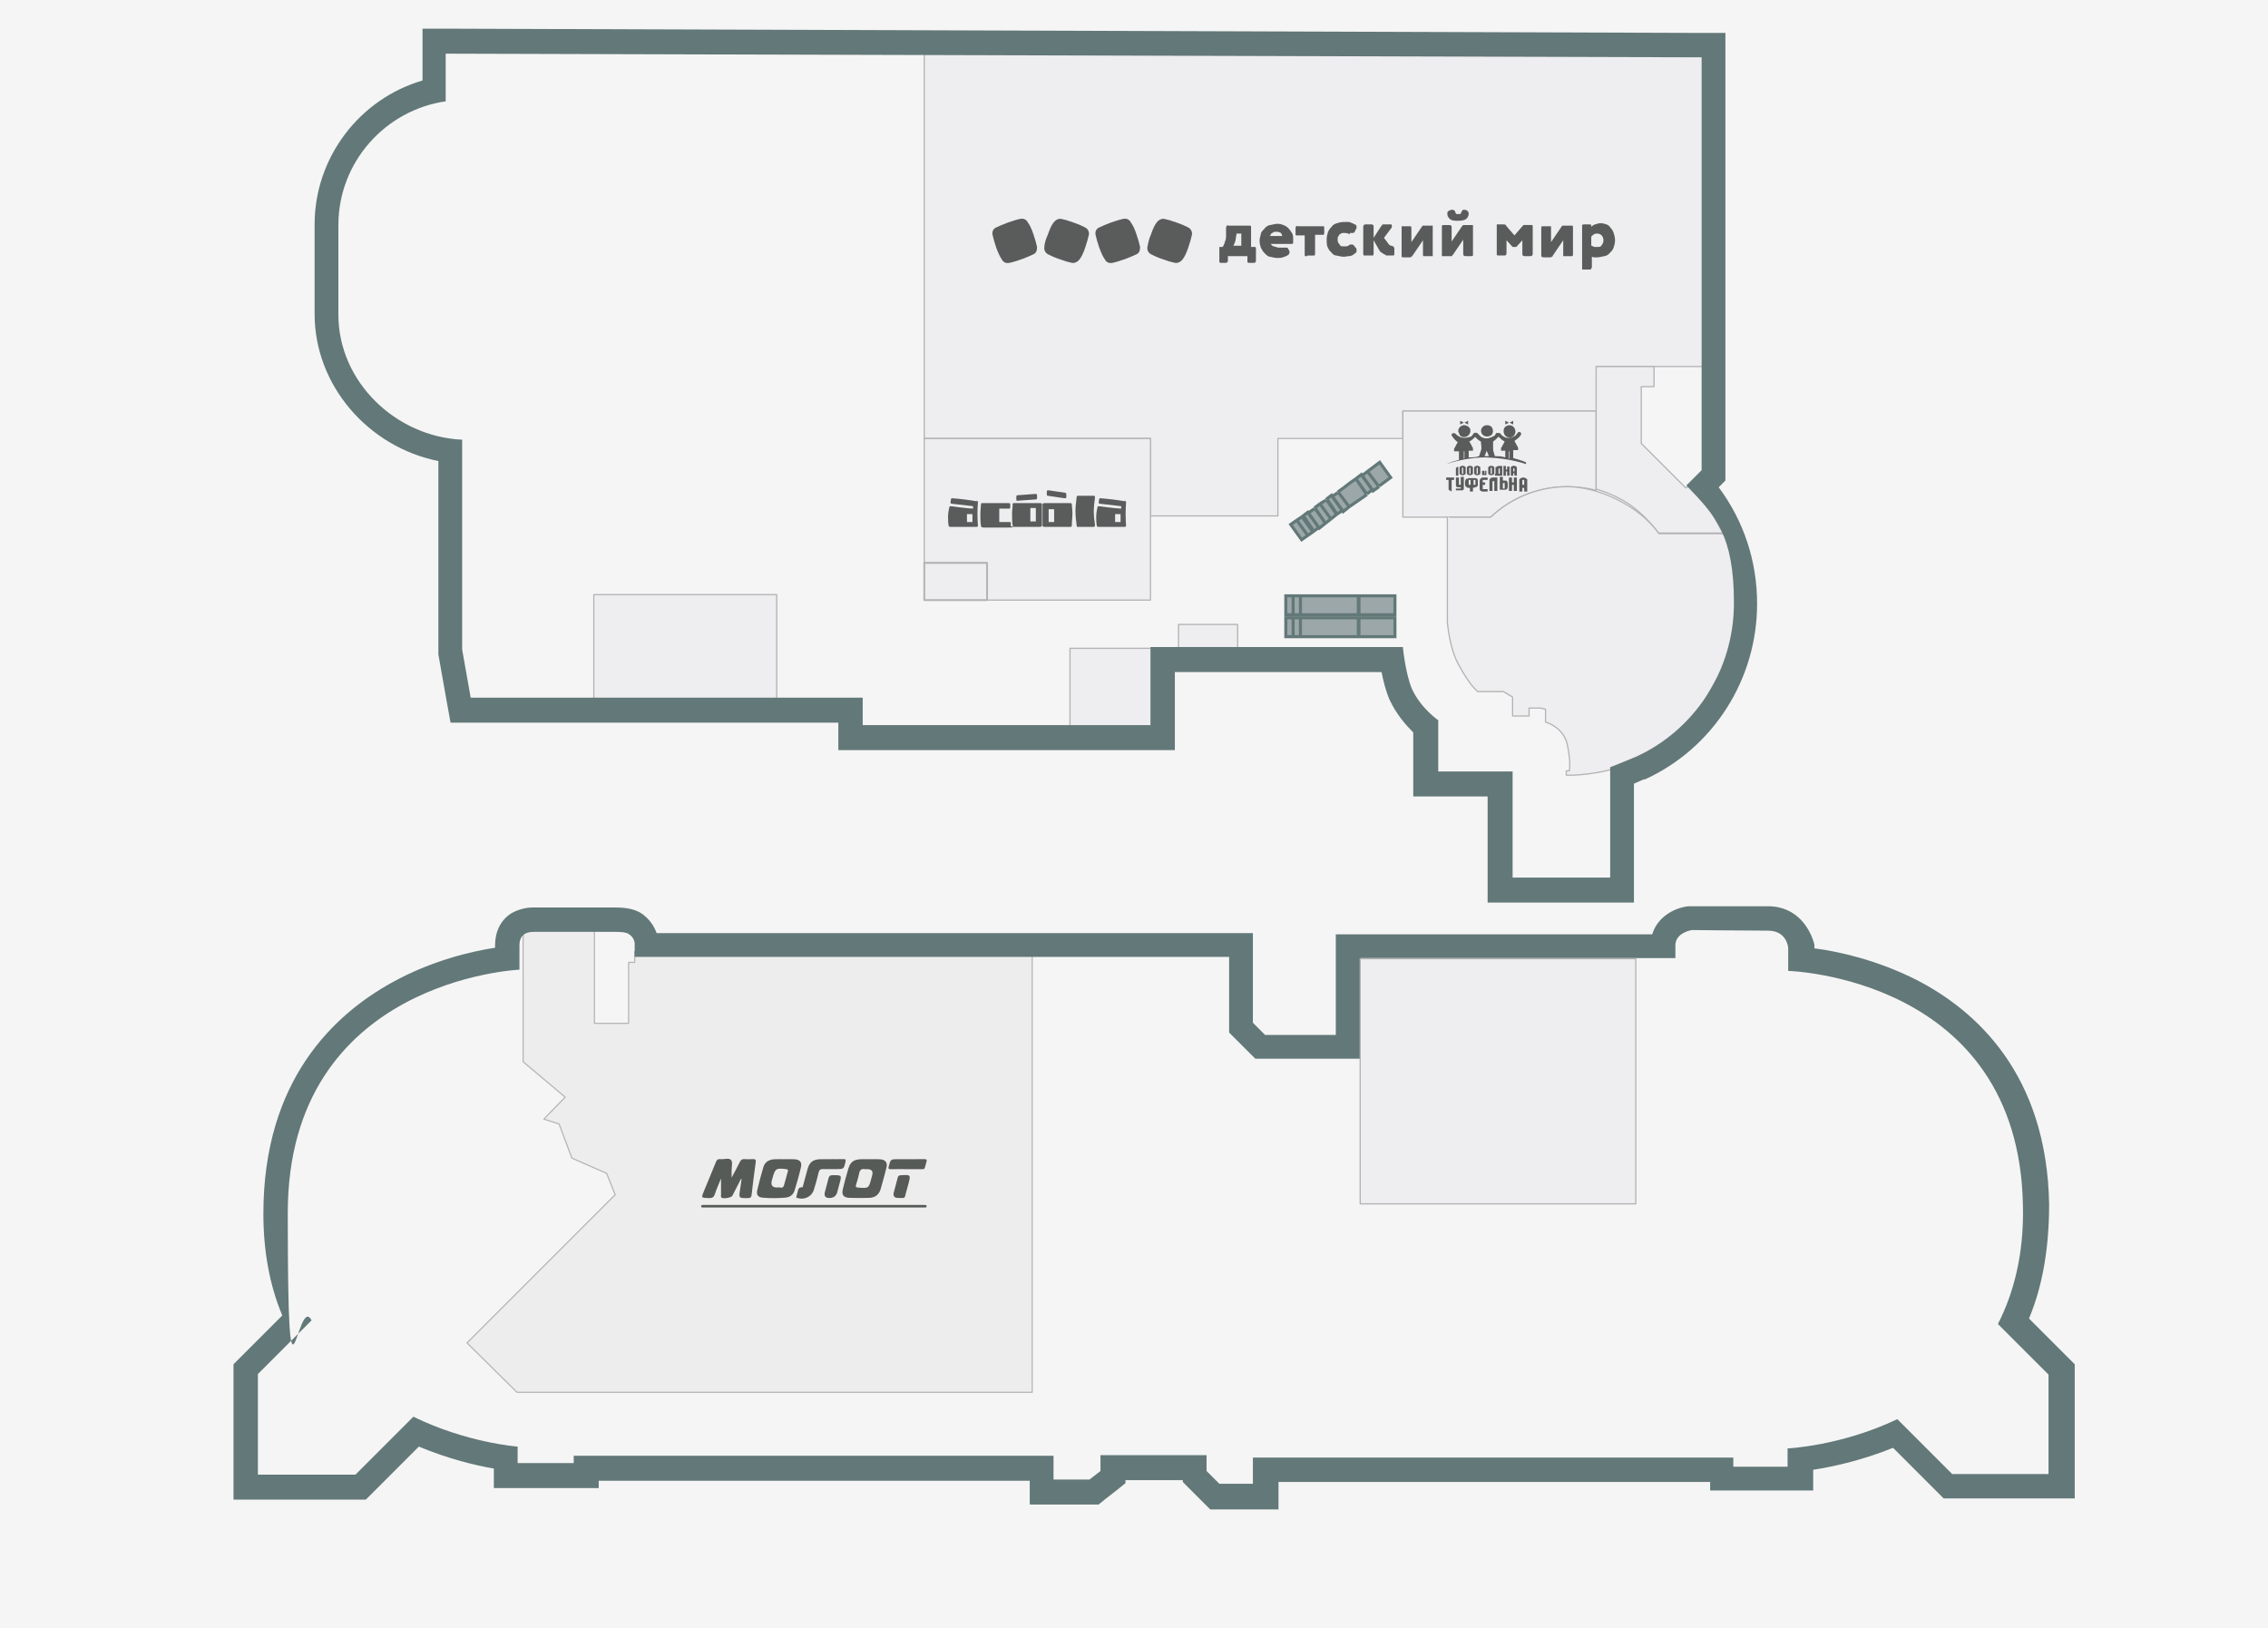 <svg width="372" height="267" viewBox="0 0 372 267" fill="none" xmlns="http://www.w3.org/2000/svg">
<rect width="372" height="267" fill="#F5F5F5"/>
<g id="&#208;&#157;&#208;&#181;&#208;&#178;&#209;&#129;&#208;&#186;&#208;&#184;&#208;&#185;_3 &#209;&#141;&#209;&#130;&#208;&#176;&#208;&#182;" clip-path="url(#clip0_0_1)">
<rect width="372" height="267" fill="white"/>
<path id="Vector" d="M372 0H0V267H372V0Z" fill="#F5F5F5"/>
<path id="id123001" d="M280.102 7.898V60.098H267.402H261.902V67.398H230.102V71.898H209.602V84.598H188.702V71.898H151.602V7.898H280.102Z" fill="#EEEDEF" stroke="#B4B2B3" stroke-width="0.2" stroke-linejoin="round"/>
<path id="id123005" d="M188.702 71.898V98.398H161.902V92.298H151.602V71.898H188.702Z" fill="#EEEDEF" stroke="#B4B2B3" stroke-width="0.2" stroke-linejoin="round"/>
<path id="id123006" d="M151.602 92.301H161.902V98.401H151.602V92.301Z" fill="#EEEDEF" stroke="#B4B2B3" stroke-width="0.3" stroke-linejoin="round"/>
<path id="id123008" d="M175.5 106.301H189.4V119.301H175.5V106.301Z" fill="#EEEDEF" stroke="#B4B2B3" stroke-width="0.2" stroke-linejoin="round"/>
<path id="id123009" d="M193.301 102.398H203.001V106.498H193.301V102.398Z" fill="#EEEDEF" stroke="#B4B2B3" stroke-width="0.2" stroke-linejoin="round"/>
<path id="id123007" d="M97.398 115.1V97.5H127.398V114.9L97.398 115.1Z" fill="#EEEDEF" stroke="#B4B2B3" stroke-width="0.2" stroke-linejoin="round"/>
<path id="id123004" d="M244.502 84.798H230.102V67.398H261.802V80.398C260.302 79.998 258.702 79.798 257.102 79.798C252.202 79.798 247.802 81.698 244.502 84.798Z" fill="#EEEDEF" stroke="#B4B2B3" stroke-width="0.2" stroke-linejoin="round"/>
<path id="id123003" d="M261.901 60.102H271.301V63.402H269.201V72.702L276.501 80.002L278.101 79.202L282.601 87.402H272.001C272.001 87.402 270.201 84.702 267.101 82.602C264.501 80.902 261.801 80.202 261.801 80.202V60.102H261.901Z" fill="#EEEDEF" stroke="#B4B2B3" stroke-width="0.2" stroke-linejoin="round"/>
<path id="id123002" d="M284.899 90.301L284.399 106.301L276.699 120.101C276.699 120.101 270.099 124.501 265.299 125.901C260.499 127.301 256.899 127.101 256.899 127.101V126.401H257.399C257.399 126.401 257.699 125.201 257.099 122.201C256.499 119.201 253.499 118.401 253.499 118.401V116.301C253.199 116.201 252.999 116.201 252.699 116.101H250.799V117.401H248.099V114.301C247.599 114.001 247.099 113.701 246.599 113.401H242.399C242.399 113.401 241.099 112.501 239.199 108.901C237.699 106.201 237.399 102.001 237.399 102.001V84.801C237.299 84.801 244.499 84.801 244.499 84.801C247.799 81.701 252.199 79.801 257.099 79.801C261.999 79.801 268.799 82.801 272.099 87.501H282.599L284.899 90.301Z" fill="#EEEDEF" stroke="#B4B2B3" stroke-width="0.2" stroke-linejoin="round"/>
<g id="Layer">
<path id="Layer_2" fill-rule="evenodd" clip-rule="evenodd" d="M69.102 4.699H73.002L279.002 5.399H283.002V78.799L281.902 79.899C286.002 85.399 288.202 91.999 288.202 98.999C288.202 111.399 281.002 122.699 269.802 127.799H269.602L268.002 128.499V143.999V147.999H244.002V130.599H231.802V120.099C230.602 118.899 229.002 117.099 227.902 114.699C227.302 113.299 226.902 111.699 226.602 110.199H192.702V122.999H137.502V118.499H73.902L73.302 115.199L71.902 107.299V106.899V75.599C60.402 73.299 51.602 63.199 51.602 51.499V36.799C51.602 25.799 59.002 16.199 69.302 13.199V4.699H69.102ZM73.202 16.599C63.202 17.999 55.502 26.599 55.502 36.899V51.599C55.502 62.599 64.902 71.599 75.802 72.099V106.499L77.202 114.399H141.502V118.899H188.702V106.099H230.102C230.102 106.099 230.502 110.399 231.602 112.999C233.102 116.199 235.902 118.099 235.902 118.099V126.499H248.102V143.899H264.102V125.799C264.202 125.799 268.302 124.099 268.302 124.099C277.802 119.799 284.402 110.099 284.402 98.899C284.402 87.699 281.402 84.599 276.602 79.599L279.102 77.099V9.399L73.102 8.799V16.599H73.202Z" fill="#637878"/>
</g>
<g id="Layer_3">
<g id="Layer_4">
<path id="Vector_2" fill-rule="evenodd" clip-rule="evenodd" d="M222.798 101.301V104.401H213.298V101.301H222.798ZM222.898 104.401V101.301H228.798V104.401H222.898ZM213.298 101.301V104.401H212.098V101.301H213.298ZM210.898 101.301V104.401H212.098V101.301H210.898Z" fill="#9BA7A8"/>
<path id="Vector_3" d="M213.298 104.401H222.798V101.301H213.298M213.298 104.401V101.301M213.298 104.401H212.098M213.298 101.301H212.098M212.098 104.401V101.301M212.098 104.401H210.898V101.301H212.098M222.898 104.401V101.301H228.798V104.401H222.898Z" stroke="#637878" stroke-width="0.5"/>
</g>
</g>
<g id="Layer_5">
<g id="Layer_6">
<path id="Vector_4" fill-rule="evenodd" clip-rule="evenodd" d="M222.798 97.699V100.799H213.298V97.699H222.798ZM222.898 100.799V97.699H228.798V100.799H222.898ZM213.298 97.699V100.799H212.098V97.699H213.298ZM210.898 97.699V100.799H212.098V97.699H210.898Z" fill="#9BA7A8"/>
<path id="Vector_5" d="M213.298 100.799H222.798V97.699H213.298M213.298 100.799V97.699M213.298 100.799H212.098M213.298 97.699H212.098M212.098 100.799V97.699M212.098 100.799H210.898V97.699H212.098M222.898 100.799V97.699H228.798V100.799H222.898Z" stroke="#637878" stroke-width="0.5"/>
</g>
</g>
<g id="Layer_7">
<g id="Layer_8">
<path id="Vector_6" fill-rule="evenodd" clip-rule="evenodd" d="M221.299 83.101L220.299 83.901L218.499 81.401L219.399 80.801L221.199 83.201L221.299 83.101ZM219.399 80.601L220.499 79.901L221.399 79.201L222.399 78.501L224.099 81.001L221.199 83.001L219.399 80.601ZM222.399 78.501L223.299 77.801L225.099 80.301L224.199 81.001L222.499 78.601L222.399 78.501ZM224.299 77.301L226.299 75.801L228.099 78.301L226.199 79.701L224.399 77.201L224.299 77.301ZM226.199 79.701L225.199 80.401L223.399 77.901L224.299 77.201L226.099 79.601L226.199 79.701ZM218.399 81.201L220.199 83.701L219.299 84.301L217.699 81.901H217.599L218.499 81.201H218.399ZM219.299 84.301L218.299 85.101L216.499 82.601L217.499 82.001L219.099 84.401H219.199L219.299 84.301ZM216.499 82.601L218.299 85.101L217.399 85.801L215.699 83.301L216.599 82.601H216.499ZM217.399 85.801L216.399 86.601L214.599 84.101L215.599 83.401L217.299 85.901L217.399 85.801ZM214.499 84.001L216.299 86.501L215.499 87.101L213.799 84.601H213.599L214.499 83.901V84.001ZM215.499 87.101L214.499 87.801L212.699 85.301L213.599 84.701L215.299 87.201H215.499V87.101ZM211.699 86.001L213.499 88.501L214.499 87.801L212.699 85.301L211.699 86.001Z" fill="#9BA7A8"/>
<path id="Vector_7" d="M221.299 83.101L220.299 83.901L218.499 81.401L219.399 80.801M221.299 83.101L219.499 80.701M221.299 83.101L224.199 81.101M219.399 80.701L220.499 79.901L221.399 79.201L222.399 78.501M222.399 78.501L224.099 81.001M222.399 78.501L223.299 77.801L225.099 80.301L224.199 81.001M222.399 78.501L224.099 80.901M224.299 77.301L226.299 75.801L228.099 78.301L226.199 79.701M224.299 77.301L226.099 79.701M224.299 77.301L223.399 78.001L225.199 80.501L226.199 79.801M219.299 84.301L220.199 83.701L218.399 81.201L217.499 81.901M219.299 84.301L217.699 81.901H217.599M219.299 84.301L218.299 85.101M219.299 84.301H219.199L217.599 82.001M218.299 85.101L216.499 82.601M218.299 85.101L217.399 85.801M216.499 82.601L217.499 82.001M216.499 82.601L215.599 83.301M217.399 85.801L215.699 83.301M217.399 85.801L216.399 86.601L214.599 84.101L215.599 83.401M217.399 85.801L215.699 83.401M215.499 87.101L216.299 86.501L214.499 84.001L213.599 84.701L212.699 85.301M215.499 87.101L213.799 84.601H213.599M215.499 87.101L214.499 87.801M215.499 87.101H215.299C215.299 87.201 213.599 84.801 213.599 84.801M214.499 87.801L212.699 85.301M214.499 87.801L213.499 88.501L211.699 86.001L212.699 85.301" stroke="#637878" stroke-width="0.5"/>
</g>
</g>
<path id="id1234000091" d="M100.902 195.9L99.502 192.4L93.802 189.9L91.702 184.3L89.202 183.5L92.702 179.9L85.802 174.1V151.5H97.502V167.8H103.102V157.8H104.102V156H169.302V228.3H84.802L76.602 220.2L100.902 195.9Z" fill="#EEEDEE" stroke="#B8B6B5" stroke-width="0.2" stroke-linejoin="round"/>
<g id="Layer_9">
<path id="Layer_10" fill-rule="evenodd" clip-rule="evenodd" d="M290.001 148.602C294.901 148.602 297.001 152.502 297.601 154.902V155.502C301.501 156.002 307.901 157.402 314.401 160.702C324.101 165.702 335.701 176.102 336.101 197.402C336.101 204.402 335.101 210.702 332.801 216.202L340.301 223.702V245.702H318.801L310.501 237.402C305.301 239.502 300.601 240.502 297.401 241.002V244.402H280.501V243.002H209.701V247.502H198.501L194.001 243.002V242.702H184.601V243.202L183.101 244.402L181.301 245.802L180.201 246.702H168.901V242.802H98.201V244.002H81.001V240.802C78.001 240.302 73.501 239.202 68.701 237.202L60.001 245.902H38.301V223.702L46.301 215.702C44.201 210.702 43.201 205.102 43.201 199.002C43.201 177.202 54.701 166.402 64.301 161.102C70.801 157.502 77.301 156.002 81.201 155.402V155.002C81.201 152.802 82.101 150.902 83.801 149.802C84.801 149.202 86.101 148.802 87.401 148.802H100.901C102.801 148.802 104.301 149.102 105.401 149.902C106.601 150.802 107.301 151.902 107.701 153.002H205.501V167.702L207.501 169.702H219.101V153.202H271.001C271.801 150.502 274.401 148.902 276.901 148.602H290.001ZM277.501 152.502C277.501 152.502 274.801 152.902 274.801 155.002V157.102H223.201V173.602H205.901L201.601 169.302V156.902H104.101V154.702C104.101 154.702 104.101 153.802 103.201 153.202C102.701 152.802 101.501 152.802 101.001 152.802H87.501C86.701 152.802 85.201 153.002 85.201 155.002V159.002C85.201 159.002 47.201 160.602 47.201 198.902C47.201 237.202 48.701 211.802 51.101 216.502L42.301 225.302V241.802H58.301L67.801 232.302C76.601 236.602 84.901 237.202 84.901 237.202V239.902H94.101V238.702H172.801V242.602H178.701L180.501 241.202V238.602H197.901V241.202L200.001 243.302H205.501V239.002H284.301V240.502H293.201V237.502C293.201 237.502 302.001 237.102 311.201 232.702L320.201 241.702H336.001V225.402L327.701 217.102C330.301 212.002 332.001 205.602 331.801 197.602C331.101 160.202 293.301 159.202 293.301 159.202V155.402C293.301 155.402 293.101 152.602 290.001 152.602C286.901 152.602 277.501 152.502 277.501 152.502Z" fill="#637878"/>
</g>
<path id="id1230082222" d="M223.102 157.199H268.302V197.399H223.102V157.199Z" fill="#EEEDEF" stroke="#B4B2B3" stroke-width="0.2" stroke-linejoin="round"/>
<g id="Symbols">
<g id="Layer_11">
<g id="Layer_12">
<g id="Group">
<g id="Layer_13">
<g id="detmir_txt_logo">
<path id="Shape" fill-rule="evenodd" clip-rule="evenodd" d="M201.4 42.698C201.4 42.798 201.4 42.898 201.3 42.998C201.2 43.098 201.1 43.098 201 43.098H200.3C200.2 43.098 200.1 43.098 200 42.998C200 42.998 200 42.798 200 42.698V40.798C200 40.698 200 40.598 200 40.498C200.1 40.498 200.2 40.498 200.3 40.498H200.5C200.6 40.498 200.7 40.198 200.8 39.998C200.9 39.798 200.9 39.598 201 39.398C201.1 39.198 201.1 38.898 201.1 38.698C201.1 38.498 201.1 38.198 201.1 37.998V37.298C201.1 37.298 201.2 37.098 201.2 36.998C201.2 36.898 201.4 36.998 201.5 36.998H204.8C204.8 36.998 205 36.998 205.1 36.998C205.2 36.998 205.2 37.198 205.2 37.298V40.498H205.6C205.7 40.498 205.8 40.498 205.9 40.498C206 40.598 206 40.698 206 40.798V42.698C206 42.798 206 42.898 205.9 42.998C205.9 43.098 205.7 43.098 205.6 43.098H204.9C204.9 43.098 204.7 43.098 204.6 42.998C204.6 42.998 204.6 42.798 204.6 42.698V41.998H201.4V42.698ZM203.6 38.298H202.8V38.498C202.7 38.898 202.7 39.298 202.6 39.598C202.5 39.898 202.4 40.098 202.3 40.298H203.6V38.298Z" fill="#5A5B5B"/>
<path id="Layer_14" fill-rule="evenodd" clip-rule="evenodd" d="M208.402 39.899C208.502 40.099 208.602 40.299 208.902 40.399C209.202 40.399 209.402 40.599 209.702 40.599H210.202C210.302 40.599 210.502 40.599 210.602 40.599H210.902C211.102 40.599 211.202 40.599 211.302 40.799L211.502 41.199V41.399C211.502 41.599 211.402 41.699 211.302 41.799C211.002 41.999 210.702 42.099 210.402 42.199C210.102 42.299 209.802 42.299 209.502 42.299C209.202 42.299 208.702 42.199 208.302 42.099C208.002 42.099 207.702 41.799 207.402 41.499C207.202 41.299 207.002 40.999 206.802 40.599C206.702 40.299 206.602 39.899 206.602 39.499C206.602 39.099 206.702 38.799 206.802 38.399C206.802 38.099 207.102 37.799 207.402 37.499C207.602 37.199 207.902 36.999 208.302 36.899C208.602 36.899 209.002 36.699 209.502 36.699C210.002 36.699 210.202 36.799 210.502 36.899C210.802 36.999 211.102 37.199 211.302 37.399C211.502 37.599 211.702 37.899 211.902 38.199C212.102 38.499 212.102 38.799 212.102 39.199V39.699C212.102 39.799 212.102 39.899 212.102 39.899C212.002 39.999 211.902 39.999 211.802 39.999H208.502L208.402 39.899ZM210.102 38.199C209.902 38.099 209.702 37.999 209.402 37.999C209.102 37.999 208.902 37.999 208.702 38.199C208.502 38.199 208.402 38.499 208.302 38.699H210.302C210.302 38.499 210.202 38.399 210.102 38.199Z" fill="#5A5B5B"/>
<path id="Path" d="M214.4 41.999C214.3 41.999 214.2 41.999 214.1 41.999C214 41.999 214 41.799 214 41.699V38.599H212.9C212.8 38.599 212.7 38.599 212.6 38.599C212.5 38.599 212.5 38.399 212.5 38.299V37.399C212.5 37.399 212.5 37.199 212.6 37.099C212.7 36.999 212.8 37.099 212.9 37.099H216.8C216.9 37.099 217 37.099 217.1 37.099C217.2 37.099 217.2 37.299 217.2 37.399V38.199C217.2 38.299 217.2 38.399 217.1 38.499C217 38.499 216.9 38.499 216.8 38.499H215.7V41.599C215.7 41.699 215.7 41.799 215.6 41.899C215.5 41.899 215.4 41.899 215.3 41.899H214.4V41.999Z" fill="#5A5B5B"/>
<path id="Layer_15" d="M221.402 38.398C221.102 38.298 220.902 38.198 220.602 38.198C220.302 38.198 220.302 38.198 220.202 38.198C220.102 38.198 219.902 38.298 219.802 38.398C219.702 38.398 219.602 38.598 219.502 38.798C219.402 38.798 219.402 39.098 219.402 39.298C219.402 39.498 219.402 39.598 219.502 39.798C219.502 39.798 219.702 40.098 219.802 40.198C219.802 40.298 220.002 40.398 220.202 40.398C220.302 40.398 220.502 40.398 220.602 40.398C220.902 40.398 221.102 40.398 221.402 40.098C221.502 40.098 221.602 40.098 221.702 40.098C221.802 40.098 222.002 40.098 222.102 40.298L222.502 40.798C222.502 40.798 222.502 40.998 222.502 41.098C222.502 41.298 222.502 41.398 222.302 41.498C222.002 41.798 221.602 41.998 221.302 41.998C221.002 41.998 220.702 42.098 220.402 42.098C220.102 42.098 219.602 41.998 219.202 41.898C218.802 41.898 218.502 41.598 218.302 41.298C218.002 41.098 217.902 40.798 217.702 40.398C217.602 39.998 217.602 39.598 217.602 39.198C217.602 38.798 217.702 38.498 217.802 38.098C217.902 37.798 218.102 37.498 218.402 37.198C218.602 36.898 218.902 36.698 219.302 36.598C219.602 36.498 220.002 36.398 220.402 36.398C220.802 36.398 221.102 36.398 221.302 36.398C221.502 36.498 221.902 36.598 222.202 36.798C222.402 36.798 222.502 36.998 222.502 37.198C222.502 37.398 222.502 37.398 222.502 37.398L222.202 37.998C222.102 38.198 222.002 38.198 221.802 38.198C221.602 38.198 221.502 38.198 221.402 38.198V38.398Z" fill="#5A5B5B"/>
<path id="Layer_16" d="M225.302 39.497V41.597C225.302 41.597 225.302 41.797 225.202 41.897C225.102 41.897 225.002 41.897 224.902 41.897H224.002C223.902 41.897 223.802 41.897 223.702 41.897C223.602 41.797 223.602 41.697 223.602 41.597V37.197C223.602 37.197 223.602 36.997 223.702 36.897C223.802 36.797 223.902 36.797 224.002 36.797H224.902C225.002 36.797 225.102 36.797 225.202 36.897C225.302 36.897 225.302 37.097 225.302 37.197V38.997L226.602 36.997C226.702 36.997 226.702 36.797 226.802 36.797C226.802 36.797 227.002 36.797 227.102 36.797H227.902C228.002 36.797 228.102 36.797 228.202 36.797C228.302 36.897 228.302 36.997 228.302 37.097C228.302 37.197 228.302 37.297 228.202 37.397L227.002 38.997L227.602 39.797C227.802 40.097 228.002 40.297 228.202 40.297C228.402 40.297 228.502 40.397 228.602 40.497C228.702 40.597 228.702 40.697 228.702 40.897V41.597C228.702 41.597 228.702 41.797 228.602 41.897H228.402H227.602C227.402 41.897 227.302 41.897 227.102 41.697C226.902 41.697 226.802 41.497 226.602 41.397C226.402 41.397 226.302 41.097 226.102 40.797L225.302 39.397V39.497Z" fill="#5A5B5B"/>
<path id="Layer_17" d="M233.798 42C233.698 42 233.598 42 233.498 42C233.398 42 233.398 41.8 233.398 41.7V39.4L231.698 41.9C231.598 41.9 231.598 42.1 231.498 42.1C231.398 42.2 231.298 42.2 231.198 42.2H230.198C230.098 42.2 229.998 42.2 229.898 42.1C229.898 42.1 229.898 41.9 229.898 41.8V37.4C229.898 37.3 229.898 37.2 229.898 37.1C229.998 37.1 230.098 37.1 230.198 37.1H231.098C231.198 37.1 231.298 37.1 231.398 37.1C231.498 37.2 231.498 37.3 231.498 37.4V39.7L233.198 37.2C233.298 37.1 233.298 37 233.398 37C233.498 37 233.598 37 233.698 37H234.698C234.798 37 234.898 37 234.998 37C234.998 37 234.998 37.2 234.998 37.3V41.7C234.998 41.7 234.998 41.9 234.998 42C234.898 42 234.798 42 234.698 42H233.798Z" fill="#5A5B5B"/>
<path id="Layer_18" d="M240.4 41.998C240.3 41.998 240.2 41.998 240.1 41.898C240 41.898 240 41.698 240 41.598V39.298L238.3 41.798C238.2 41.798 238.2 41.998 238.1 41.998C238 41.998 237.9 41.998 237.8 41.998H236.8C236.7 41.998 236.6 41.998 236.5 41.998C236.5 41.898 236.5 41.798 236.5 41.698V37.298C236.5 37.198 236.5 37.098 236.5 36.998C236.6 36.898 236.7 36.898 236.8 36.898H237.7C237.8 36.898 237.9 36.898 238 36.998C238.1 36.998 238.1 37.198 238.1 37.298V39.598L239.8 37.098C239.9 37.098 239.9 36.898 240 36.898C240.1 36.898 240.2 36.898 240.3 36.898H241.3C241.4 36.898 241.5 36.898 241.6 36.898C241.6 36.998 241.6 37.098 241.6 37.198V41.598C241.6 41.598 241.6 41.798 241.6 41.898C241.5 41.998 241.4 41.998 241.3 41.998H240.4ZM240.2 34.398C240.4 34.398 240.6 34.498 240.7 34.598C240.8 34.598 240.9 34.898 240.9 35.098C240.9 35.398 240.7 35.698 240.5 35.898C240.2 36.098 239.8 36.198 239.2 36.198C238.6 36.198 238.1 36.198 237.8 35.898C237.5 35.598 237.4 35.398 237.4 35.098C237.4 34.798 237.4 34.698 237.6 34.598C237.6 34.598 237.9 34.398 238.1 34.398C238.3 34.398 238.4 34.398 238.5 34.498C238.6 34.498 238.7 34.698 238.7 34.798C238.7 34.898 238.8 34.998 238.9 35.098C238.9 35.098 239.1 35.098 239.2 35.098C239.3 35.098 239.4 35.098 239.5 35.098C239.6 35.098 239.6 34.898 239.7 34.798C239.7 34.698 239.8 34.598 239.9 34.498C239.8 34.398 239.9 34.398 240.2 34.398Z" fill="#5A5B5B"/>
<path id="Layer_19" d="M247.1 41.497C247.1 41.597 247.1 41.697 247 41.797C247 41.897 246.8 41.897 246.7 41.897H245.8C245.7 41.897 245.6 41.897 245.5 41.797C245.5 41.797 245.5 41.597 245.5 41.497V37.097C245.5 36.997 245.5 36.897 245.5 36.797C245.6 36.797 245.7 36.797 245.8 36.797H246.6C246.8 36.797 247 36.797 247.1 37.097L248.4 38.597L249.7 37.097C249.8 37.097 249.8 36.897 249.9 36.897C249.9 36.897 250.1 36.897 250.2 36.897H251C251.1 36.897 251.2 36.897 251.3 36.897C251.4 36.997 251.4 37.097 251.4 37.197V41.597C251.4 41.697 251.4 41.797 251.3 41.897C251.2 41.997 251.1 41.997 251 41.997H250.1C250 41.997 249.9 41.997 249.8 41.897C249.7 41.897 249.7 41.697 249.7 41.597V39.397L248.7 40.497C248.7 40.497 248.5 40.497 248.4 40.497C248.3 40.497 248.2 40.497 248.1 40.497L247.1 39.397V41.597V41.497Z" fill="#5A5B5B"/>
<path id="Layer_20" d="M256.701 42C256.601 42 256.501 42 256.401 42C256.401 42 256.401 41.8 256.401 41.7V39.4L254.701 41.9C254.701 41.9 254.701 42.1 254.501 42.1C254.501 42.2 254.301 42.2 254.201 42.2H253.201C253.201 42.2 253.001 42.2 252.901 42.1C252.801 42.1 252.801 41.9 252.801 41.8V37.4C252.801 37.3 252.801 37.2 252.901 37.1C252.901 37.1 253.101 37.1 253.201 37.1H254.101C254.101 37.1 254.301 37.1 254.401 37.1C254.401 37.2 254.401 37.3 254.401 37.4V39.7L256.101 37.2C256.201 37.1 256.201 37 256.301 37C256.301 37 256.501 37 256.601 37H257.601C257.701 37 257.801 37 257.901 37C258.001 37 258.001 37.2 258.001 37.3V41.7C258.001 41.7 258.001 41.9 257.901 42C257.901 42 257.701 42 257.601 42H256.701Z" fill="#5A5B5B"/>
<path id="Layer_21" fill-rule="evenodd" clip-rule="evenodd" d="M261 44.198C260.9 44.198 260.8 44.198 260.7 44.198H259.8C259.7 44.198 259.6 44.198 259.5 44.198C259.5 44.098 259.5 43.998 259.5 43.898V37.198C259.5 37.098 259.5 36.998 259.5 36.898C259.6 36.798 259.7 36.798 259.8 36.798H260.7C260.8 36.798 260.9 36.798 261 36.898C261 36.898 261 37.098 261 37.198C261.1 37.098 261.3 36.898 261.6 36.798C261.8 36.798 262.1 36.598 262.5 36.598C262.9 36.598 263.2 36.698 263.5 36.798C263.8 36.898 264 37.098 264.2 37.398C264.4 37.598 264.6 37.898 264.7 38.298C264.8 38.598 264.9 38.998 264.9 39.398C264.9 39.798 264.8 40.198 264.7 40.498C264.6 40.798 264.4 41.198 264.1 41.398C263.9 41.698 263.6 41.898 263.2 41.998C262.9 41.998 262.5 42.198 262 42.198H261.5C261.3 42.198 261.2 42.098 261.1 42.098V43.898C261 43.898 261 44.098 260.9 44.198H261ZM261.1 40.298C261.2 40.398 261.4 40.398 261.5 40.498C261.5 40.498 261.8 40.498 261.9 40.498C262.3 40.498 262.6 40.498 262.7 40.198C262.9 39.998 263 39.698 263 39.398C263 39.098 262.9 38.798 262.7 38.598C262.5 38.398 262.3 38.298 261.9 38.298C261.5 38.298 261.3 38.498 261 38.798V40.298H261.1Z" fill="#5A5B5B"/>
</g>
<g id="Layer_22">
<path id="Cube" d="M194.899 40.598C194.599 41.498 194.299 42.098 193.999 42.498C193.699 42.898 193.199 43.198 192.699 43.098C192.199 42.998 191.499 42.798 190.699 42.498C189.799 42.198 189.199 41.898 188.799 41.698C188.399 41.498 188.099 40.998 188.199 40.498C188.299 39.998 188.399 39.298 188.799 38.398C189.099 37.498 189.399 36.898 189.699 36.498C189.999 36.098 190.499 35.798 190.999 35.898C191.499 35.998 192.199 36.198 192.999 36.498C193.899 36.798 194.499 37.098 194.899 37.298C195.299 37.498 195.599 37.998 195.499 38.498C195.399 38.998 195.199 39.698 194.899 40.598Z" fill="#5A5B5B"/>
<path id="Layer_23" d="M186.397 38.397C186.697 39.297 186.897 39.997 186.997 40.497C186.997 40.997 186.897 41.497 186.397 41.697C185.997 41.897 185.297 42.197 184.497 42.497C183.597 42.797 182.997 42.997 182.497 43.097C181.997 43.197 181.497 43.097 181.197 42.497C180.897 42.097 180.597 41.397 180.297 40.597C179.997 39.697 179.797 38.997 179.697 38.497C179.597 37.997 179.797 37.497 180.297 37.297C180.697 37.097 181.397 36.797 182.197 36.497C183.097 36.197 183.697 35.997 184.197 35.897C184.697 35.797 185.197 35.897 185.497 36.497C185.797 36.897 186.097 37.497 186.397 38.397Z" fill="#5A5B5B"/>
<path id="Layer_24" d="M177.997 40.598C177.697 41.498 177.397 42.098 177.097 42.498C176.797 42.898 176.297 43.198 175.797 43.098C175.297 42.998 174.597 42.798 173.797 42.498C172.897 42.198 172.297 41.898 171.897 41.698C171.497 41.498 171.197 40.998 171.297 40.498C171.297 39.998 171.497 39.298 171.897 38.398C172.197 37.498 172.497 36.898 172.797 36.498C173.097 36.098 173.597 35.798 174.097 35.898C174.597 35.998 175.297 36.198 176.097 36.498C176.997 36.798 177.597 37.098 177.997 37.298C178.397 37.498 178.697 37.998 178.597 38.498C178.497 38.998 178.297 39.698 177.997 40.598Z" fill="#5A5B5B"/>
<path id="Layer_25" d="M169.498 38.397C169.798 39.297 169.998 39.997 170.098 40.497C170.098 40.997 169.998 41.497 169.498 41.697C169.098 41.897 168.398 42.197 167.598 42.497C166.698 42.797 166.098 42.997 165.598 43.097C165.098 43.197 164.598 43.097 164.298 42.497C163.998 42.097 163.698 41.397 163.398 40.597C163.098 39.697 162.898 38.997 162.798 38.497C162.698 37.997 162.898 37.497 163.398 37.297C163.798 37.097 164.498 36.797 165.298 36.497C166.198 36.197 166.798 35.997 167.298 35.897C167.798 35.797 168.298 35.897 168.598 36.497C168.898 36.897 169.198 37.497 169.498 38.397Z" fill="#5A5B5B"/>
</g>
</g>
</g>
</g>
</g>
</g>
<g id="Layer_26">
<path id="Layer_27" fill-rule="evenodd" clip-rule="evenodd" d="M238.599 71.001C238.799 71.201 239.099 71.501 239.399 71.601C239.899 71.901 240.699 71.801 241.199 71.601C241.399 71.601 241.499 71.301 241.699 71.101C241.699 70.901 242.299 70.901 242.399 71.101C242.699 71.401 242.899 71.701 243.299 71.801C243.899 72.001 244.499 71.801 244.999 71.501C245.199 71.501 245.299 71.201 245.399 71.001C245.399 71.001 245.899 71.001 245.999 71.001C246.199 71.201 246.299 71.401 246.499 71.501C246.999 71.901 247.799 71.901 248.399 71.501C248.599 71.501 248.799 71.101 248.999 70.901C249.099 70.701 249.599 70.901 249.499 71.201C249.299 71.701 248.799 72.001 248.399 72.301C248.599 72.701 248.799 73.001 248.999 73.401V73.801H248.199V75.101C248.899 75.301 249.599 75.501 250.299 75.801V76.101C248.199 75.401 245.999 75.101 243.799 75.001C241.499 75.001 239.399 75.401 237.199 76.101C237.899 75.801 238.599 75.601 239.299 75.401V74.001H238.499V73.601C238.699 73.201 238.899 72.901 239.099 72.501C238.799 72.301 238.399 71.901 238.099 71.401C237.999 71.101 238.399 70.901 238.599 71.101V71.001ZM247.599 75.201V74.001H247.499V75.201H247.599ZM240.199 75.201V74.001H240.099V75.201H240.199ZM244.199 74.801C244.099 74.501 243.999 74.201 243.799 73.901C243.799 74.201 243.599 74.501 243.499 74.801H244.199ZM244.899 73.601C244.899 74.001 245.099 74.401 245.199 74.801C245.799 74.801 246.299 74.801 246.899 75.001V73.901H246.199V73.501C246.399 73.101 246.599 72.801 246.799 72.401C246.399 72.201 246.099 71.901 245.799 71.601C245.499 71.901 245.199 72.201 244.899 72.401V73.601ZM241.999 71.601C241.699 71.901 241.399 72.201 240.999 72.401C241.199 72.701 241.399 73.101 241.599 73.501V73.901H240.899V75.001C241.499 75.001 241.999 75.001 242.599 74.801C242.699 74.501 242.799 74.201 242.899 73.901C243.099 73.401 242.899 72.901 242.899 72.401C242.499 72.201 242.199 71.901 241.899 71.601H241.999Z" fill="#5A5B5B"/>
<path id="Layer_28" d="M239.799 69.799C240.199 69.599 240.699 69.799 240.999 70.099C241.399 70.599 241.099 71.399 240.499 71.599C239.999 71.799 239.399 71.599 239.299 70.999C238.999 70.599 239.299 69.999 239.799 69.799Z" fill="#5A5B5B"/>
<path id="Layer_29" d="M243.499 69.799C243.999 69.599 244.699 69.799 244.799 70.299C244.999 70.799 244.799 71.399 244.299 71.499C243.799 71.699 243.199 71.499 242.999 70.999C242.799 70.599 242.999 69.999 243.499 69.799Z" fill="#5A5B5B"/>
<path id="Layer_30" d="M247.198 69.802C247.698 69.602 248.298 69.802 248.498 70.402C248.698 71.002 248.398 71.502 247.898 71.702C247.398 71.902 246.798 71.502 246.698 71.102C246.498 70.502 246.698 70.002 247.198 69.802Z" fill="#5A5B5B"/>
<path id="Layer_31" fill-rule="evenodd" clip-rule="evenodd" d="M247.498 69.3L246.898 69.6V69L247.498 69.3ZM248.198 69.6L247.598 69.3L248.198 69V69.6Z" fill="#5A5B5B"/>
<path id="Layer_32" fill-rule="evenodd" clip-rule="evenodd" d="M240.1 69.3L239.5 69.6V69L240.1 69.3ZM240.8 69.6L240.2 69.3L240.8 69V69.6Z" fill="#5A5B5B"/>
<path id="Layer_33" fill-rule="evenodd" clip-rule="evenodd" d="M242.799 76.6V77.7C242.499 78 242.099 78 241.799 77.7V76.6C242.099 76.3 242.499 76.3 242.799 76.6ZM243.999 78.3V78.7H243.199V79.1H243.599V79.5H243.199V80.2H243.999V80.6H243.199C242.899 80.6 242.699 80.4 242.699 80.2V78.9C242.699 78.5 242.999 78.3 243.199 78.3H243.999ZM239.299 78.3V79.5H239.599V78.2H240.099V80C240.099 80.2 240.099 80.4 239.799 80.4H238.799V80.1H239.599V79.9H239.299C238.999 79.9 238.799 79.9 238.799 79.5V78.3H239.299ZM246.499 78.3V78.8C246.699 78.8 246.899 78.8 246.999 78.8C247.199 78.8 247.299 79.1 247.299 79.3V79.7C247.299 80 247.299 80.3 246.799 80.3H245.999V78.2H246.499V78.3ZM246.499 80.1H246.799V79.2H246.499V80.1ZM240.799 78.4C241.099 78.4 241.599 78.4 241.899 78.4C242.099 78.4 242.299 78.4 242.399 78.7C242.399 79 242.399 79.3 242.399 79.6C242.299 79.9 241.899 79.9 241.599 80V80.6H241.099V80C240.899 80 240.499 80 240.399 79.7C240.299 79.7 240.299 79.5 240.299 79.4V78.9C240.399 78.7 240.399 78.6 240.499 78.5C240.599 78.5 240.699 78.5 240.799 78.5V78.4ZM240.899 79.5H241.199V78.7H240.899V79.5ZM241.699 79.5H241.999V78.7H241.699V79.5ZM247.999 78.3V79.1H248.299V78.3H248.799V78.9C248.799 78.9 248.799 79.1 248.799 79.3C248.799 79.3 248.799 79.5 248.799 79.6V80.5H248.299V79.5H247.999V80.5H247.499V78.3H247.999ZM238.499 78.3V78.7H238.099V80.6L237.599 80.3V78.7H237.199V78.3H238.499ZM246.999 76.4V77H247.199V76.5H247.599V78H247.199V77.3H246.999V78H246.599V76.4H246.999ZM243.799 77.2V77.9H243.099V77.2H243.499V77.7H243.599V77.2H243.799ZM239.199 76.5V78H238.799V76.7L239.199 76.5ZM240.399 76.6V77.7C240.099 78 239.699 78 239.399 77.7V76.6C239.699 76.3 240.099 76.3 240.399 76.6ZM239.799 77.7H239.999V76.7H239.799V77.7ZM241.599 76.6V77.7C241.299 78 240.899 78 240.599 77.7V76.6C240.899 76.3 241.299 76.3 241.599 76.6ZM240.999 77.7H241.199V76.7H240.999V77.7ZM244.899 78.3H245.599V80.5H245.099V78.9H244.799V80.5H244.299V78.7C244.399 78.4 244.599 78.3 244.899 78.3ZM245.899 76.4H246.399V77.7V78H245.199V77.7H245.299V76.6C245.499 76.6 245.599 76.4 245.799 76.4H245.899ZM245.999 76.8H245.799V77.7H245.999V76.8ZM250.499 78.6V80.6H249.999V80H249.699V80.6H249.199V78.6C249.599 78.2 250.099 78.2 250.499 78.6ZM249.999 78.7H249.699V79.5H249.999V78.7ZM248.799 76.6V78H248.399V77.6H248.199V78H247.799V76.6C248.099 76.3 248.499 76.3 248.799 76.6ZM248.399 76.8H248.199V77.3H248.399V76.8ZM245.099 76.6V77.7C244.799 78 244.399 78 244.099 77.7V76.6C244.399 76.3 244.799 76.3 245.099 76.6ZM244.499 77.7H244.699V76.7H244.499V77.7ZM242.199 76.7V77.7H242.399V76.7H242.199Z" fill="#5A5B5B"/>
</g>
<path id="Vector_8" d="M165.5 83.398C165.6 83.398 165.7 83.398 165.7 83.198C165.7 82.998 165.7 82.798 165.7 82.698C165.7 82.598 165.7 82.498 165.4 82.498H161.1C161 82.498 160.9 82.498 160.9 82.698C160.9 82.898 160.8 83.698 160.8 84.398C160.8 84.998 160.8 85.598 160.9 86.198C160.9 86.398 161 86.498 161.3 86.498C162.7 86.498 164.1 86.498 165.5 86.498C166.9 86.498 165.8 86.298 165.8 86.298C165.8 86.098 165.8 85.898 165.8 85.798C165.8 85.698 165.8 85.598 165.6 85.598C165.2 85.598 163.9 85.598 163.9 85.598C163.9 85.198 163.9 84.798 163.9 84.398C163.9 83.998 163.9 83.698 163.9 83.398C164 83.398 165.4 83.398 165.6 83.398H165.5ZM160.2 82.198C159.1 81.998 157.5 81.798 156.2 81.698C156.2 81.698 156 81.698 156 81.798C156 81.798 155.9 82.198 155.9 82.398C155.9 82.398 155.9 82.598 156.1 82.598C156.9 82.698 158.6 82.898 159.6 82.998V83.398C158.9 83.398 155.9 82.998 155.9 82.998C155.8 82.998 155.7 83.098 155.7 83.198C155.7 83.298 155.5 83.998 155.5 84.698C155.5 85.298 155.5 85.698 155.6 86.198C155.6 86.298 155.7 86.398 155.9 86.398H160.2C160.3 86.398 160.4 86.298 160.4 86.198C160.3 84.798 160.3 83.698 160.4 82.398C160.4 82.398 160.4 82.098 160.2 82.098V82.198ZM158.6 85.598C158.6 85.398 158.6 85.198 158.6 85.098C158.6 84.998 158.6 84.598 158.6 84.298H159.5C159.5 84.598 159.5 85.498 159.5 85.598C159.5 85.598 158.7 85.598 158.6 85.598ZM184.5 82.198C183.4 81.998 181.8 81.798 180.5 81.698C180.5 81.698 180.3 81.698 180.3 81.798C180.3 81.798 180.2 82.298 180.2 82.398C180.2 82.398 180.2 82.598 180.4 82.598C181.2 82.698 182.9 82.898 183.9 82.998V83.398C183.2 83.398 180.2 82.998 180.2 82.998C180.1 82.998 180 83.098 180 83.198C180 83.298 179.8 83.998 179.8 84.698C179.8 85.298 179.8 85.698 179.9 86.198C179.9 86.298 180 86.398 180.2 86.398H184.5C184.6 86.398 184.7 86.298 184.7 86.198C184.6 84.798 184.6 83.698 184.7 82.398C184.7 82.398 184.7 82.098 184.4 82.098L184.5 82.198ZM182.9 85.598C182.9 85.398 182.9 85.198 182.9 85.098C182.9 84.998 182.9 84.598 182.9 84.298H183.8C183.8 84.598 183.8 85.498 183.8 85.598C183.8 85.598 183 85.598 182.9 85.598ZM170.6 82.498H166.3C166.1 82.498 166.1 82.598 166.1 82.698C166.1 83.298 166 83.598 166 84.198C166 84.798 166 85.598 166.1 86.198C166.1 86.398 166.3 86.398 166.3 86.398H170.6C170.8 86.398 170.9 86.198 170.9 86.198C170.9 85.598 170.9 85.098 170.9 84.398C170.9 83.798 170.9 83.298 170.9 82.698C170.9 82.598 170.9 82.498 170.6 82.498ZM169.9 85.498C169.9 85.498 169.3 85.498 169 85.498C169 85.098 169 84.798 169 84.398C169 83.998 169 83.598 169 83.298C169.3 83.298 169.9 83.298 169.9 83.298C169.9 83.698 169.9 83.998 169.9 84.398C169.9 84.698 169.9 84.898 169.9 85.398V85.498ZM175.6 82.498H171.3C171.1 82.498 171 82.598 171 82.698C171 83.398 171 83.798 171 84.398C171 84.998 171 85.498 171 86.198C171 86.198 171 86.398 171.3 86.398H175.6C175.6 86.398 175.8 86.398 175.8 86.198C175.8 85.598 175.9 84.798 175.9 84.198C175.9 83.598 175.8 82.798 175.8 82.698C175.8 82.698 175.8 82.498 175.6 82.498ZM172.9 85.598C172.6 85.598 172 85.598 172 85.598C172 85.098 172 84.898 172 84.598C172 84.198 172 83.898 172 83.498C172 83.498 172.6 83.498 172.9 83.498C172.9 83.798 172.9 84.298 172.9 84.598C172.9 84.998 172.9 85.298 172.9 85.698V85.598ZM179.4 83.898C179.4 83.098 179.5 82.298 179.6 81.598C179.6 81.398 179.6 81.298 179.4 81.298C179.4 81.298 178.6 81.298 178.1 81.298C177.6 81.298 176.8 81.298 176.8 81.298C176.7 81.298 176.6 81.298 176.6 81.498C176.5 82.298 176.4 82.998 176.4 83.798C176.4 84.598 176.5 85.498 176.6 86.198C176.6 86.398 176.7 86.398 176.8 86.398C177.2 86.398 177.6 86.398 178.1 86.398C178.6 86.398 179 86.398 179.4 86.398C179.5 86.398 179.6 86.298 179.6 86.098C179.5 85.298 179.4 84.598 179.4 83.798V83.898ZM166.7 81.898C166.7 82.098 166.8 82.198 167 82.098L169.8 81.898C170 81.898 170.1 81.898 170.1 81.598V81.198C170.1 80.998 170 80.998 169.7 80.998L167 81.198C166.8 81.198 166.7 81.198 166.7 81.498V81.898ZM171.9 81.298L174.6 81.698C174.8 81.698 174.9 81.698 174.9 81.498V81.098C174.9 80.898 174.9 80.898 174.7 80.798L172 80.398C171.8 80.398 171.7 80.398 171.7 80.598V80.998C171.7 81.198 171.7 81.298 171.9 81.298Z" fill="#5A5B5B"/>
<g id="Layer_1" clip-path="url(#clip1_0_1)">
<path id="Vector_9" d="M121.537 193.31C121.065 194.231 120.599 195.156 120.121 196.075C119.954 196.397 118.587 196.621 118.337 196.37C118.197 196.23 118.264 196.042 118.264 195.875C118.258 195.037 118.264 194.199 118.264 193.238C117.893 194.163 117.522 194.98 117.242 195.827C117.071 196.34 116.797 196.468 116.28 196.454C114.983 196.418 114.986 196.445 115.488 195.24C116.134 193.674 116.791 192.114 117.421 190.545C117.564 190.19 117.744 190.02 118.143 190.067C118.748 190.136 119.561 189.805 119.911 190.207C120.206 190.551 119.993 191.323 119.999 191.905C120.002 192.248 119.999 192.591 119.999 193.11C120.505 192.152 120.946 191.347 121.354 190.524C121.518 190.19 121.719 190.031 122.112 190.064C122.55 190.1 122.995 190.091 123.436 190.064C123.847 190.04 124.024 190.124 123.954 190.598C123.698 192.379 123.479 194.166 123.272 195.955C123.226 196.349 123.059 196.445 122.678 196.451C121.159 196.471 121.162 196.483 121.397 195.007C121.485 194.455 121.555 193.9 121.634 193.345C121.601 193.334 121.567 193.325 121.537 193.313V193.31Z" fill="#565B57"/>
<path id="Vector_10" d="M142.66 190.081C143.211 190.081 143.762 190.054 144.31 190.087C145.23 190.143 145.607 190.603 145.397 191.459C145.111 192.634 144.782 193.803 144.447 194.967C144.182 195.882 143.549 196.392 142.572 196.416C141.495 196.44 140.414 196.461 139.336 196.416C138.329 196.371 138.015 195.93 138.25 194.955C138.517 193.842 138.816 192.732 139.142 191.635C139.467 190.534 140.039 190.119 141.205 190.081C141.689 190.063 142.173 190.081 142.657 190.081V190.09L142.66 190.081ZM142.237 191.709C142.106 191.709 141.969 191.727 141.842 191.706C141.272 191.611 141.023 191.855 140.919 192.401C140.797 193.037 140.59 193.657 140.411 194.283C140.332 194.561 140.344 194.701 140.712 194.728C142.484 194.862 142.484 194.874 142.919 193.228C142.965 193.061 143.01 192.893 143.056 192.726C143.243 192.048 142.97 191.709 142.237 191.709Z" fill="#565B57"/>
<path id="Vector_11" d="M128.668 190.082C129.219 190.082 129.773 190.053 130.324 190.088C131.185 190.145 131.563 190.557 131.377 191.371C131.085 192.657 130.72 193.93 130.333 195.195C130.12 195.896 129.584 196.311 128.823 196.379C127.59 196.489 126.351 196.487 125.122 196.388C124.321 196.325 124.026 195.914 124.208 195.138C124.507 193.874 124.839 192.612 125.21 191.368C125.463 190.518 126.141 190.133 127.012 190.085C127.563 190.055 128.114 190.079 128.668 190.079V190.082ZM127.496 194.721C127.809 194.572 128.379 195.025 128.577 194.396C128.817 193.629 129 192.847 129.219 192.078C129.289 191.833 129.24 191.741 128.957 191.708C127.295 191.502 127.146 191.592 126.708 193.161C126.668 193.307 126.625 193.453 126.589 193.599C126.392 194.349 126.694 194.724 127.496 194.724V194.721Z" fill="#565B57"/>
<path id="Vector_12" d="M136.374 190.069C137.034 190.069 137.698 190.084 138.358 190.063C138.702 190.054 138.751 190.158 138.681 190.478C138.41 191.701 138.422 191.704 137.12 191.704C136.413 191.704 135.707 191.721 135.001 191.698C134.578 191.683 134.377 191.814 134.276 192.243C134.048 193.213 133.786 194.176 133.482 195.125C133.126 196.238 131.896 196.804 130.776 196.434C130.685 196.405 130.587 196.372 130.608 196.279C130.685 195.942 130.785 195.611 130.867 195.274C130.949 194.943 131.038 194.672 131.494 194.692C131.719 194.701 131.72 194.406 131.768 194.227C132.006 193.371 132.219 192.509 132.465 191.656C132.782 190.558 133.357 190.12 134.517 190.081C135.135 190.06 135.753 190.078 136.371 190.078C136.371 190.078 136.371 190.078 136.371 190.075L136.374 190.069Z" fill="#565B57"/>
<path id="Vector_13" d="M133.465 197.998C127.572 197.998 121.679 197.998 115.788 197.998C115.612 197.998 115.435 197.998 115.259 197.998C115.107 197.998 114.997 197.945 115 197.778C115 197.596 115.149 197.59 115.28 197.581C115.411 197.572 115.545 197.575 115.676 197.575C127.551 197.575 139.422 197.575 151.297 197.575C151.428 197.575 151.562 197.575 151.693 197.578C151.827 197.584 151.979 197.599 151.988 197.766C152 197.977 151.839 197.998 151.671 197.995C151.516 197.992 151.364 197.995 151.209 197.995C145.294 197.995 139.38 197.995 133.465 197.995V197.998Z" fill="#565B57"/>
<path id="Vector_14" d="M148.651 191.71C147.817 191.71 146.98 191.698 146.146 191.716C145.759 191.725 145.656 191.645 145.771 191.236C146.094 190.079 146.07 190.073 147.305 190.073C148.733 190.073 150.164 190.085 151.591 190.067C151.993 190.061 152.072 190.156 151.951 190.538C151.5 191.955 151.945 191.686 150.435 191.713C149.841 191.722 149.248 191.713 148.654 191.713L148.651 191.71Z" fill="#565B57"/>
<path id="Vector_15" d="M147.37 196.439C146.686 196.439 146.43 196.122 146.603 195.487C146.819 194.694 147.047 193.9 147.242 193.101C147.312 192.812 147.449 192.728 147.738 192.71C149.391 192.609 149.391 192.6 149.002 194.124C148.883 194.586 148.758 195.046 148.621 195.502C148.305 196.579 148.606 196.421 147.37 196.439Z" fill="#565B57"/>
<path id="Vector_16" d="M136.048 196.439C135.372 196.439 135.124 196.107 135.302 195.443C135.503 194.691 135.716 193.942 135.902 193.185C135.987 192.838 136.139 192.704 136.529 192.698C138.093 192.683 138.09 192.668 137.683 194.139C137.561 194.577 137.451 195.019 137.335 195.457C137.159 196.11 136.731 196.436 136.051 196.436L136.048 196.439Z" fill="#565B57"/>
</g>
</g>
<defs>
<clipPath id="clip0_0_1">
<rect width="372" height="267" fill="white"/>
</clipPath>
<clipPath id="clip1_0_1">
<rect width="37" height="8" fill="white" transform="translate(115 190)"/>
</clipPath>
</defs>
</svg>

